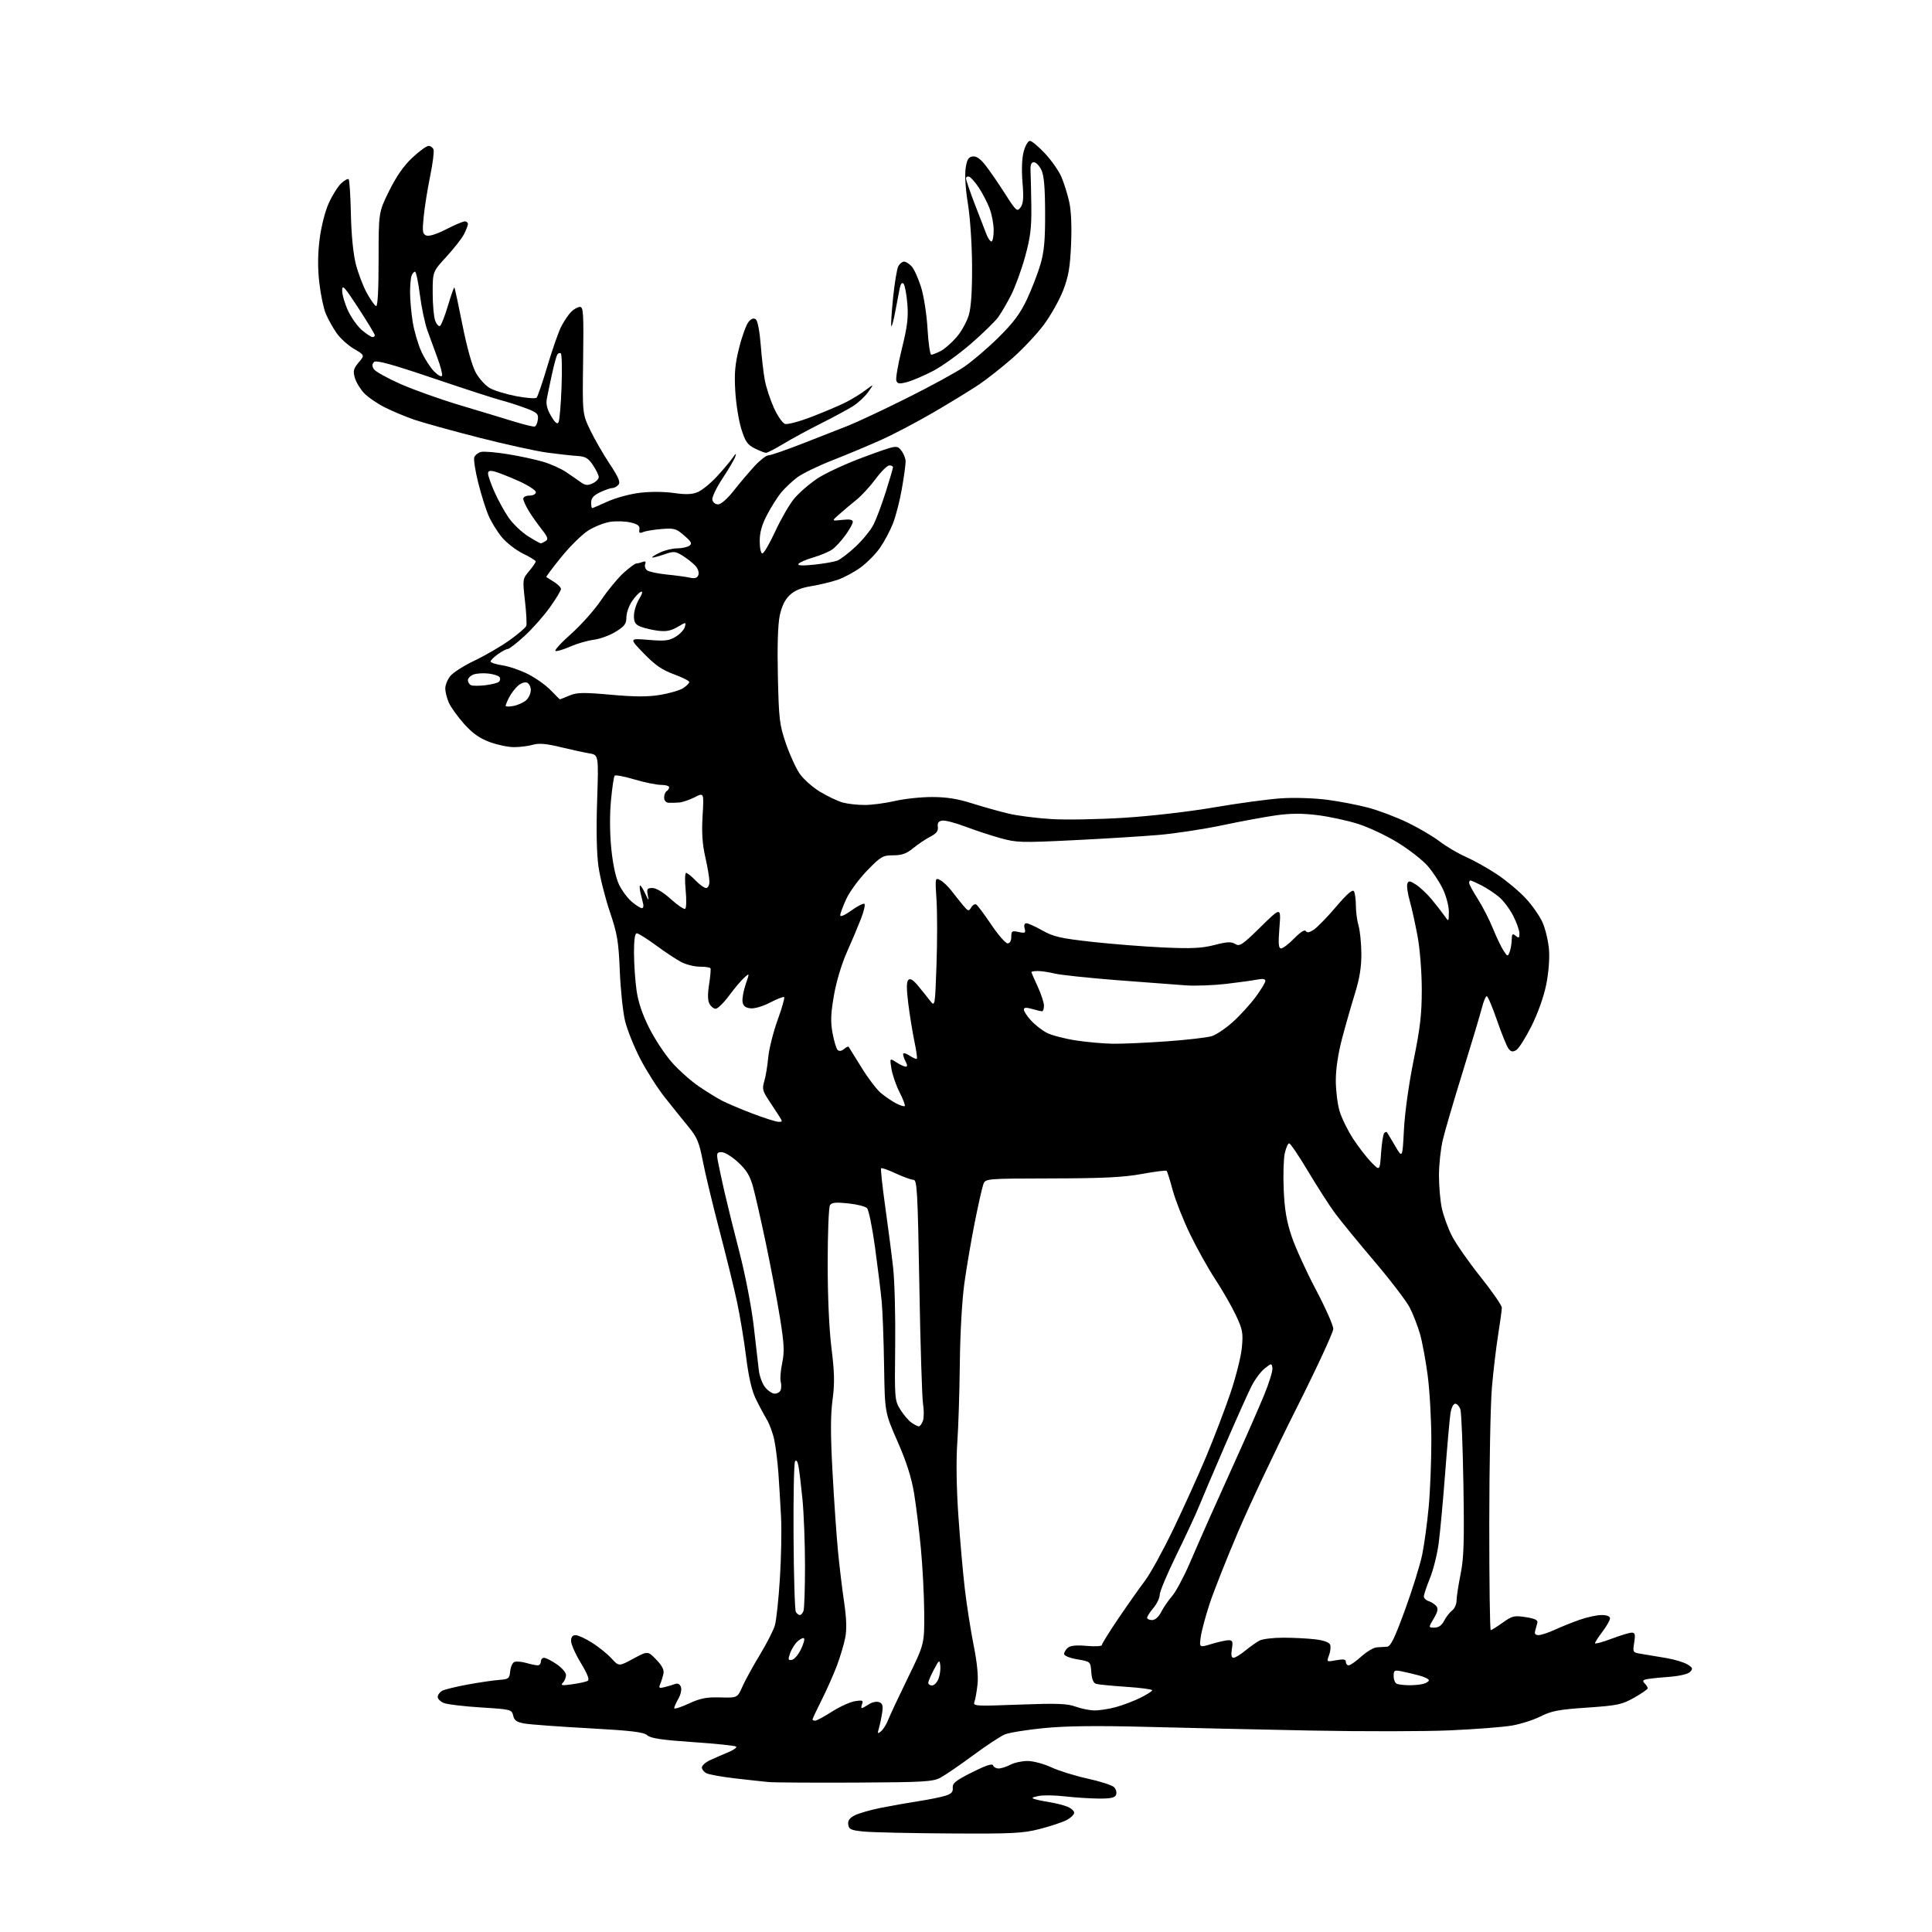 <?xml version="1.0" encoding="UTF-8" standalone="no"?>
<svg 
  version="1.1" 
  xmlns="http://www.w3.org/2000/svg" 
  xmlns:xlink="http://www.w3.org/1999/xlink" 
  xmlns:svg="http://www.w3.org/2000/svg"
  xmlns:rdf="http://www.w3.org/1999/02/22-rdf-syntax-ns#"
  xmlns:cc="http://creativecommons.org/ns#"
  xmlns:dc="http://purl.org/dc/elements/1.1/"
  viewBox="0 0 768 768"
  width="768"
  height="768"
>
<style>svg {background-color: white; }</style>"
<path stroke="none" fill="black" fill-rule="evenodd" d="M377.59,728.83C362.14,728.74 346.80,728.40 343.50,728.08C338.30,727.58 337.46,727.21 337.19,725.31C336.96,723.74 337.68,722.70 339.73,721.64C341.29,720.83 345.93,719.50 350.04,718.67C354.14,717.85 360.88,716.65 365.00,716.02C369.12,715.38 373.95,714.41 375.73,713.86C378.20,713.09 378.90,712.35 378.73,710.68C378.54,708.88 379.89,707.80 386.42,704.51C391.86,701.78 394.47,700.92 394.75,701.76C394.98,702.44 395.98,703.00 396.97,703.00C397.96,703.00 400.06,702.33 401.64,701.51C403.21,700.68 406.30,700.01 408.50,700.02C410.70,700.02 414.93,701.15 417.90,702.53C420.87,703.92 427.38,705.94 432.37,707.03C437.36,708.12 442.07,709.64 442.85,710.43C443.63,711.21 444.00,712.55 443.67,713.42C443.20,714.63 441.61,714.99 436.78,714.96C433.33,714.93 427.25,714.54 423.28,714.08C419.31,713.62 414.59,713.55 412.78,713.94C410.09,714.52 409.86,714.75 411.50,715.23C412.60,715.56 415.30,716.11 417.50,716.45C419.70,716.80 422.74,717.57 424.25,718.16C425.76,718.76 427.00,719.85 427.00,720.60C427.00,721.34 425.62,722.66 423.94,723.53C422.26,724.40 417.46,725.99 413.28,727.06C406.54,728.78 402.49,728.98 377.59,728.83zM340.00,708.61C323.23,708.69 307.70,708.59 305.50,708.39C303.30,708.18 297.23,707.52 292.00,706.91C286.77,706.30 281.71,705.38 280.75,704.86C279.79,704.35 279.00,703.32 279.00,702.58C279.00,701.84 280.46,700.54 282.25,699.71C284.04,698.87 287.26,697.47 289.40,696.58C291.55,695.70 293.01,694.67 292.64,694.31C292.27,693.94 284.57,693.13 275.53,692.52C263.08,691.67 258.66,691.01 257.30,689.80C255.87,688.53 251.07,687.95 234.04,687.01C222.23,686.36 210.77,685.52 208.58,685.14C205.42,684.60 204.46,683.94 204.00,681.98C203.43,679.56 203.11,679.48 191.24,678.74C184.55,678.32 177.93,677.54 176.54,677.01C175.14,676.48 174.00,675.38 174.00,674.56C174.00,673.74 174.81,672.64 175.81,672.10C176.80,671.57 181.41,670.45 186.06,669.60C190.70,668.75 196.30,667.94 198.50,667.78C202.19,667.52 202.52,667.25 202.81,664.34C202.98,662.59 203.74,660.93 204.50,660.64C205.26,660.35 207.37,660.53 209.19,661.05C211.00,661.57 213.05,662.00 213.74,662.00C214.43,662.00 215.00,661.33 215.00,660.50C215.00,659.67 215.57,659.00 216.27,659.00C216.97,659.00 219.22,660.14 221.27,661.54C223.32,662.93 225.00,664.87 225.00,665.84C225.00,666.81 224.44,668.19 223.75,668.92C222.72,670.00 223.38,670.11 227.50,669.52C230.25,669.13 233.02,668.52 233.65,668.15C234.42,667.71 233.52,665.40 230.90,661.07C228.75,657.53 227.00,653.59 227.00,652.32C227.00,650.75 227.58,650.00 228.80,650.00C229.80,650.00 232.76,651.36 235.39,653.03C238.02,654.70 241.49,657.50 243.09,659.26C246.01,662.46 246.01,662.46 251.75,659.35C257.50,656.25 257.50,656.25 260.85,659.70C263.19,662.11 264.06,663.81 263.73,665.32C263.47,666.52 262.90,668.35 262.46,669.40C261.77,671.05 262.00,671.22 264.24,670.65C265.66,670.30 267.53,669.73 268.40,669.40C269.39,669.02 270.24,669.46 270.66,670.56C271.05,671.57 270.62,673.60 269.67,675.25C268.75,676.85 268.00,678.55 268.00,679.03C268.00,679.50 270.59,678.69 273.75,677.23C278.41,675.07 280.79,674.60 286.32,674.75C293.14,674.93 293.14,674.93 295.13,670.43C296.23,667.95 299.35,662.27 302.06,657.80C304.77,653.33 307.46,648.06 308.03,646.09C308.61,644.12 309.50,635.75 310.02,627.50C310.54,619.25 310.75,608.23 310.48,603.00C310.21,597.77 309.73,589.90 309.42,585.50C309.10,581.10 308.38,575.25 307.81,572.50C307.25,569.75 305.88,566.01 304.77,564.19C303.66,562.36 301.70,558.67 300.40,555.98C298.81,552.69 297.56,547.22 296.58,539.29C295.77,532.81 294.15,523.00 292.97,517.50C291.80,512.00 288.64,499.18 285.97,489.00C283.30,478.82 280.34,466.51 279.40,461.64C277.92,454.00 277.12,452.09 273.59,447.81C271.34,445.08 267.13,439.84 264.23,436.17C261.33,432.50 256.95,425.62 254.50,420.88C252.04,416.13 249.34,409.38 248.48,405.88C247.63,402.37 246.68,393.43 246.38,386.00C245.89,374.16 245.40,371.27 242.43,362.45C240.56,356.92 238.52,348.82 237.90,344.45C237.18,339.40 236.98,329.86 237.37,318.29C237.97,300.08 237.97,300.08 234.23,299.47C232.18,299.13 227.03,298.01 222.79,296.98C217.09,295.60 214.23,295.36 211.80,296.06C209.99,296.58 206.61,297.00 204.29,297.00C201.97,297.00 197.59,296.07 194.56,294.94C190.56,293.44 187.78,291.45 184.42,287.69C181.88,284.83 179.17,281.05 178.40,279.28C177.63,277.51 177.00,274.99 177.00,273.67C177.00,272.35 177.89,270.14 178.98,268.76C180.06,267.38 184.41,264.60 188.64,262.59C192.86,260.59 199.12,256.95 202.54,254.51C205.96,252.07 208.96,249.49 209.21,248.79C209.46,248.08 209.22,243.60 208.68,238.83C207.71,230.25 207.72,230.12 210.35,227.00C211.81,225.27 212.98,223.54 212.96,223.17C212.94,222.80 210.64,221.39 207.84,220.03C205.05,218.66 201.27,215.72 199.44,213.49C197.61,211.26 195.24,207.39 194.16,204.88C193.09,202.38 191.25,196.50 190.08,191.82C188.91,187.13 188.21,182.60 188.54,181.75C188.87,180.90 190.06,179.96 191.18,179.66C192.30,179.37 197.10,179.76 201.86,180.54C206.61,181.31 212.93,182.67 215.90,183.56C218.88,184.44 222.93,186.25 224.90,187.57C226.88,188.90 229.53,190.72 230.78,191.63C232.62,192.96 233.55,193.07 235.53,192.17C236.89,191.55 238.00,190.42 238.00,189.67C238.00,188.91 236.97,186.77 235.72,184.90C233.84,182.10 232.73,181.46 229.47,181.25C227.29,181.11 221.90,180.52 217.50,179.92C213.10,179.33 200.84,176.63 190.24,173.92C179.65,171.21 168.18,168.03 164.74,166.86C161.31,165.68 156.03,163.48 153.00,161.95C149.97,160.43 146.25,157.88 144.73,156.27C143.21,154.66 141.55,151.92 141.05,150.17C140.28,147.48 140.51,146.54 142.57,144.09C145.01,141.20 145.01,141.20 140.69,138.66C138.31,137.27 135.17,134.41 133.73,132.31C132.28,130.22 130.37,126.77 129.49,124.65C128.61,122.53 127.45,116.98 126.92,112.32C126.27,106.61 126.31,101.03 127.04,95.18C127.67,90.12 129.18,84.13 130.66,80.83C132.06,77.71 134.28,74.15 135.60,72.91C136.91,71.67 138.26,70.93 138.60,71.26C138.93,71.59 139.33,77.86 139.49,85.18C139.67,93.45 140.42,100.97 141.45,105.02C142.37,108.60 144.34,113.75 145.81,116.45C147.29,119.15 148.95,121.51 149.50,121.68C150.14,121.89 150.50,115.27 150.50,103.18C150.50,84.36 150.50,84.36 154.71,75.85C157.57,70.07 160.53,65.84 163.92,62.67C166.67,60.10 169.56,58.00 170.35,58.00C171.14,58.00 172.03,58.64 172.33,59.42C172.63,60.20 172.02,65.00 170.98,70.09C169.94,75.17 168.79,82.40 168.42,86.15C167.83,92.08 167.97,93.05 169.48,93.63C170.54,94.04 173.61,93.07 177.36,91.15C180.74,89.42 184.06,88.00 184.75,88.00C185.44,88.00 186.00,88.47 186.00,89.05C186.00,89.63 185.29,91.46 184.43,93.13C183.57,94.80 180.42,98.83 177.43,102.08C172.00,107.98 172.00,107.98 172.00,116.43C172.00,121.07 172.45,126.05 173.00,127.50C173.55,128.94 174.41,129.86 174.92,129.55C175.43,129.23 176.85,125.60 178.07,121.47C179.30,117.34 180.45,114.11 180.62,114.29C180.80,114.47 182.25,121.18 183.84,129.20C185.61,138.11 187.67,145.47 189.12,148.10C190.43,150.46 192.91,153.22 194.64,154.23C196.37,155.24 201.10,156.69 205.14,157.47C209.19,158.24 212.86,158.52 213.30,158.09C213.74,157.65 215.68,151.99 217.60,145.51C219.53,139.02 222.00,131.96 223.09,129.82C224.19,127.67 225.96,125.04 227.04,123.96C228.12,122.88 229.70,122.00 230.55,122.00C231.90,122.00 232.05,124.62 231.80,143.25C231.51,164.50 231.51,164.50 234.63,171.00C236.35,174.57 239.83,180.61 242.36,184.42C245.87,189.71 246.70,191.66 245.86,192.67C245.25,193.40 244.15,194.00 243.41,194.00C242.67,194.00 240.48,194.76 238.53,195.69C235.99,196.90 235.00,198.02 235.00,199.69C235.00,200.96 235.17,202.00 235.38,202.00C235.59,202.00 238.32,200.83 241.44,199.40C244.57,197.97 250.28,196.40 254.15,195.92C258.34,195.39 263.83,195.41 267.75,195.96C272.67,196.66 275.09,196.57 277.41,195.59C279.11,194.87 282.53,192.08 285.00,189.39C287.48,186.70 290.28,183.38 291.23,182.00C292.53,180.12 292.79,179.99 292.30,181.50C291.93,182.60 289.65,186.50 287.23,190.16C284.80,193.83 282.98,197.65 283.17,198.66C283.37,199.69 284.38,200.50 285.45,200.50C286.60,200.50 289.14,198.26 291.71,195.00C294.10,191.97 297.82,187.59 299.98,185.25C302.14,182.91 304.61,181.00 305.47,181.00C306.34,181.00 312.32,178.94 318.77,176.42C325.22,173.91 333.43,170.69 337.00,169.28C340.57,167.87 351.09,162.94 360.37,158.31C369.66,153.69 379.92,148.09 383.19,145.87C386.45,143.66 392.63,138.38 396.92,134.14C402.90,128.23 405.53,124.70 408.23,118.97C410.16,114.86 412.58,108.58 413.62,105.00C415.08,99.96 415.49,95.35 415.45,84.50C415.41,74.34 415.00,69.68 413.94,67.50C413.13,65.85 411.80,64.50 410.99,64.50C409.92,64.50 409.55,65.50 409.66,68.00C409.75,69.92 409.89,76.22 409.97,82.00C410.08,90.49 409.61,94.30 407.52,101.94C406.10,107.13 403.59,114.02 401.95,117.25C400.31,120.48 397.96,124.50 396.73,126.17C395.50,127.84 390.68,132.54 386.00,136.61C381.32,140.68 374.57,145.54 371.00,147.41C367.43,149.28 362.79,151.27 360.69,151.84C357.56,152.69 356.78,152.60 356.31,151.36C355.99,150.53 356.97,144.83 358.49,138.68C360.71,129.70 361.14,126.16 360.67,120.60C360.35,116.80 359.67,113.27 359.15,112.75C358.55,112.15 357.99,112.86 357.64,114.65C357.33,116.22 356.55,120.33 355.90,123.78C355.26,127.23 354.54,129.88 354.32,129.65C354.09,129.43 354.40,124.39 355.00,118.46C355.61,112.53 356.54,106.85 357.09,105.84C357.63,104.83 358.66,104.00 359.38,104.00C360.10,104.00 361.47,104.86 362.42,105.92C363.38,106.97 365.05,110.68 366.14,114.17C367.25,117.73 368.38,124.98 368.71,130.75C369.04,136.39 369.71,141.00 370.20,141.00C370.69,141.00 372.38,140.34 373.95,139.53C375.52,138.72 378.37,136.22 380.28,133.98C382.20,131.75 384.38,127.80 385.13,125.21C386.04,122.08 386.47,115.47 386.41,105.50C386.36,97.02 385.64,86.37 384.76,81.00C383.84,75.44 383.46,69.63 383.84,67.00C384.36,63.43 384.94,62.44 386.62,62.20C388.10,61.99 389.66,63.06 391.74,65.70C393.38,67.79 396.87,72.85 399.48,76.95C403.97,83.97 404.32,84.28 405.68,82.45C406.79,80.94 406.97,78.69 406.46,72.48C406.05,67.49 406.23,62.85 406.94,60.23C407.56,57.90 408.67,56.00 409.40,56.00C410.13,56.00 412.83,58.25 415.39,60.99C417.96,63.74 420.90,67.93 421.92,70.31C422.94,72.70 424.34,77.14 425.02,80.20C425.81,83.71 426.08,89.92 425.77,97.12C425.38,106.24 424.76,109.87 422.64,115.39C421.18,119.17 417.73,125.32 414.97,129.05C412.20,132.77 406.56,138.78 402.42,142.41C398.28,146.03 392.33,150.72 389.20,152.84C386.06,154.95 378.10,159.83 371.50,163.69C364.90,167.54 355.45,172.53 350.50,174.76C345.55,177.00 336.77,180.67 331.00,182.93C325.23,185.19 318.87,188.28 316.88,189.79C314.88,191.31 312.07,193.95 310.63,195.66C309.19,197.37 306.66,201.35 305.01,204.49C302.85,208.58 302.00,211.59 302.00,215.10C302.00,217.90 302.46,220.00 303.06,220.00C303.65,220.00 305.94,216.06 308.16,211.25C310.38,206.44 313.73,200.63 315.60,198.33C317.47,196.04 321.65,192.40 324.90,190.23C328.14,188.06 336.58,184.17 343.64,181.59C356.49,176.88 356.49,176.88 358.24,179.05C359.21,180.25 360.00,182.24 360.00,183.48C360.00,184.72 359.33,189.60 358.50,194.33C357.68,199.05 356.09,205.23 354.97,208.07C353.85,210.91 351.57,215.22 349.89,217.66C348.21,220.10 344.73,223.64 342.17,225.53C339.60,227.41 335.44,229.65 332.91,230.50C330.39,231.35 325.70,232.48 322.50,233.00C318.40,233.67 315.83,234.75 313.87,236.62C311.98,238.44 310.71,241.07 309.94,244.81C309.21,248.30 308.95,257.14 309.22,268.91C309.61,285.94 309.87,288.17 312.39,295.50C313.89,299.90 316.35,305.30 317.85,307.50C319.35,309.70 323.03,312.97 326.03,314.77C329.02,316.57 333.05,318.48 334.99,319.01C336.92,319.55 340.83,319.99 343.69,319.99C346.54,320.00 351.94,319.28 355.69,318.41C359.43,317.54 366.10,316.82 370.50,316.83C376.28,316.83 380.72,317.54 386.50,319.38C390.90,320.77 397.43,322.60 401.00,323.44C404.57,324.28 412.23,325.25 418.00,325.60C423.77,325.95 436.77,325.71 446.88,325.08C457.40,324.42 472.73,322.65 482.73,320.93C492.34,319.28 504.32,317.66 509.35,317.34C514.45,317.00 522.48,317.26 527.50,317.91C532.45,318.55 539.88,319.99 544.00,321.09C548.12,322.20 555.10,324.84 559.50,326.96C563.90,329.09 569.65,332.47 572.28,334.48C574.91,336.49 579.63,339.27 582.78,340.66C585.93,342.05 591.46,345.15 595.08,347.56C598.70,349.96 603.79,354.21 606.40,357.00C609.01,359.78 612.07,364.16 613.20,366.72C614.33,369.28 615.48,374.12 615.75,377.47C616.04,381.10 615.59,386.77 614.62,391.53C613.65,396.29 611.29,402.90 608.75,407.96C606.41,412.61 603.69,416.89 602.69,417.46C601.31,418.26 600.59,418.10 599.63,416.81C598.93,415.88 596.89,410.82 595.07,405.56C593.26,400.30 591.43,396.00 591.01,396.00C590.58,396.00 589.71,398.09 589.07,400.65C588.42,403.20 585.00,414.64 581.46,426.07C577.91,437.50 574.34,449.69 573.52,453.17C572.70,456.65 572.02,462.97 572.01,467.20C572.01,471.44 572.51,477.29 573.13,480.20C573.74,483.12 575.53,488.04 577.08,491.14C578.64,494.24 583.76,501.60 588.46,507.48C593.16,513.36 597.00,518.92 597.00,519.84C596.99,520.75 596.34,525.55 595.55,530.50C594.75,535.45 593.63,544.90 593.06,551.50C592.49,558.10 592.02,582.51 592.01,605.75C592.00,628.99 592.26,648.00 592.59,648.00C592.91,648.00 595.05,646.66 597.34,645.03C601.14,642.32 601.93,642.13 606.50,642.84C610.12,643.40 611.40,644.01 611.13,645.06C610.92,645.85 610.53,647.29 610.26,648.25C609.92,649.47 610.33,649.99 611.63,649.98C612.66,649.97 615.52,649.02 618.00,647.88C620.48,646.73 624.93,644.94 627.91,643.90C630.88,642.85 634.82,642.00 636.66,642.00C638.76,642.00 640.00,642.49 640.00,643.32C640.00,644.05 638.66,646.41 637.03,648.57C635.39,650.73 634.04,652.82 634.03,653.21C634.01,653.59 636.94,652.81 640.52,651.46C644.11,650.10 647.77,649.00 648.65,649.00C649.96,649.00 650.14,649.73 649.62,652.95C648.99,656.90 649.00,656.91 652.75,657.49C654.81,657.81 659.20,658.55 662.50,659.12C665.80,659.69 669.56,660.84 670.87,661.68C672.93,663.00 673.05,663.38 671.79,664.64C670.91,665.52 667.42,666.30 662.92,666.63C658.84,666.92 654.86,667.37 654.08,667.62C653.00,667.96 652.94,668.34 653.83,669.23C654.47,669.87 655.00,670.72 655.00,671.10C655.00,671.49 652.58,673.18 649.62,674.85C644.73,677.61 643.02,677.97 630.87,678.80C619.58,679.57 616.70,680.12 612.39,682.30C609.58,683.73 604.40,685.37 600.89,685.96C597.37,686.55 586.40,687.40 576.50,687.84C566.60,688.29 541.62,688.32 521.00,687.92C500.38,687.51 470.90,686.85 455.50,686.45C435.87,685.94 423.77,686.09 415.03,686.94C408.17,687.61 401.14,688.75 399.41,689.47C397.68,690.20 392.00,693.94 386.79,697.79C381.57,701.64 375.77,705.62 373.90,706.62C370.84,708.27 367.49,708.47 340.00,708.61zM350.22,688.22C351.08,687.51 352.35,685.49 353.04,683.72C353.73,681.95 357.26,674.42 360.88,667.00C367.47,653.50 367.47,653.50 367.39,641.00C367.34,634.12 366.74,622.65 366.06,615.50C365.38,608.35 364.16,598.47 363.35,593.54C362.31,587.30 360.33,581.08 356.80,573.04C351.73,561.50 351.73,561.50 351.44,543.01C351.28,532.84 350.86,521.37 350.50,517.51C350.14,513.66 348.95,503.98 347.86,496.00C346.77,488.02 345.33,480.94 344.66,480.26C343.99,479.57 340.60,478.72 337.13,478.36C332.24,477.85 330.60,478.01 329.92,479.10C329.43,479.87 329.02,490.19 329.02,502.03C329.01,515.37 329.58,528.25 330.52,535.87C331.74,545.73 331.83,549.85 330.94,556.51C330.13,562.60 330.13,570.31 330.94,585.17C331.54,596.35 332.52,610.45 333.10,616.50C333.68,622.55 334.78,631.69 335.54,636.82C336.49,643.20 336.64,647.64 336.02,650.88C335.53,653.50 334.03,658.53 332.70,662.07C331.37,665.60 328.64,671.75 326.64,675.73C324.64,679.70 323.00,683.19 323.00,683.48C323.00,683.76 323.47,684.00 324.05,684.00C324.62,684.00 327.62,682.39 330.71,680.41C333.79,678.44 337.89,676.57 339.83,676.25C342.81,675.77 343.24,675.93 342.70,677.34C342.35,678.25 342.29,679.00 342.57,679.00C342.84,679.00 344.12,678.31 345.39,677.48C346.69,676.63 348.49,676.25 349.47,676.63C350.85,677.16 351.10,678.06 350.66,680.90C350.36,682.88 349.78,685.62 349.38,687.00C348.74,689.18 348.85,689.34 350.22,688.22zM435.00,679.92C436.93,679.95 440.75,679.37 443.50,678.62C446.25,677.88 450.64,676.22 453.25,674.93C455.86,673.65 458.00,672.29 458.00,671.91C458.00,671.53 453.39,670.91 447.75,670.54C442.11,670.16 436.74,669.64 435.81,669.38C434.63,669.05 434.02,667.62 433.81,664.70C433.50,660.50 433.50,660.50 428.25,659.61C425.23,659.10 423.00,658.19 423.00,657.48C423.00,656.80 423.68,655.68 424.52,654.99C425.55,654.13 427.96,653.90 432.02,654.27C435.31,654.57 438.00,654.42 438.00,653.93C438.00,653.45 440.98,648.66 444.63,643.28C448.27,637.90 452.99,631.22 455.11,628.42C457.24,625.63 462.31,616.40 466.39,607.92C470.47,599.44 476.34,586.48 479.43,579.12C482.52,571.76 486.85,560.44 489.05,553.97C491.25,547.50 493.33,539.27 493.66,535.69C494.21,529.85 493.97,528.53 491.29,522.84C489.66,519.35 485.95,512.90 483.06,508.50C480.18,504.10 475.62,495.93 472.94,490.34C470.25,484.75 467.20,476.96 466.14,473.04C465.09,469.11 464.01,465.68 463.75,465.42C463.49,465.16 459.05,465.72 453.89,466.67C446.60,468.00 438.59,468.40 418.12,468.44C391.73,468.50 391.73,468.50 390.88,470.81C390.41,472.07 388.89,478.82 387.50,485.81C386.10,492.79 384.25,503.68 383.37,510.00C382.42,516.77 381.68,529.93 381.55,542.00C381.43,553.27 380.97,567.45 380.54,573.50C380.05,580.28 380.20,591.21 380.93,602.00C381.58,611.62 382.75,624.90 383.52,631.50C384.29,638.10 385.88,648.23 387.04,654.00C388.41,660.87 388.95,666.29 388.57,669.66C388.26,672.51 387.70,675.61 387.33,676.57C386.71,678.20 387.83,678.27 405.08,677.61C420.10,677.05 424.24,677.19 427.50,678.39C429.70,679.20 433.07,679.89 435.00,679.92zM370.52,670.00C371.36,670.00 372.51,668.79 373.07,667.31C373.64,665.83 373.95,663.47 373.78,662.06C373.49,659.66 373.32,659.77 371.23,663.71C370.00,666.03 369.00,668.39 369.00,668.96C369.00,669.53 369.69,670.00 370.52,670.00zM560.00,669.91C561.92,669.94 564.51,669.70 565.75,669.37C566.99,669.04 568.00,668.39 568.00,667.92C568.00,667.46 566.29,666.62 564.20,666.05C562.10,665.49 558.95,664.74 557.20,664.39C554.27,663.80 554.00,663.97 554.00,666.29C554.00,667.69 554.56,669.06 555.25,669.34C555.94,669.62 558.08,669.87 560.00,669.91zM536.13,662.00C536.75,662.00 539.00,660.42 541.13,658.50C543.26,656.58 546.02,654.93 547.25,654.85C548.49,654.77 550.33,654.66 551.35,654.60C552.79,654.52 554.36,651.31 558.52,639.94C561.45,631.93 564.52,622.03 565.36,617.94C566.19,613.85 567.35,605.33 567.93,599.00C568.52,592.67 568.99,580.75 568.98,572.50C568.97,564.25 568.31,552.60 567.51,546.62C566.72,540.63 565.33,533.22 564.44,530.16C563.55,527.09 561.75,522.46 560.44,519.87C559.12,517.28 552.75,508.93 546.27,501.31C539.80,493.70 532.72,485.04 530.55,482.08C528.38,479.12 523.62,471.70 519.97,465.60C516.33,459.49 512.95,454.50 512.47,454.50C511.98,454.50 511.19,456.30 510.71,458.50C510.23,460.70 510.04,467.23 510.30,473.00C510.64,480.83 511.44,485.53 513.45,491.50C514.93,495.90 519.26,505.41 523.07,512.62C526.88,519.84 530.00,526.87 530.00,528.25C530.00,529.62 523.35,543.97 515.22,560.12C507.09,576.28 496.70,598.27 492.13,609.00C487.55,619.73 482.48,632.55 480.85,637.50C479.22,642.45 477.63,648.41 477.31,650.74C476.73,654.99 476.73,654.99 481.62,653.50C484.30,652.69 487.35,652.02 488.38,652.01C489.97,652.00 490.17,652.54 489.69,655.50C489.31,657.88 489.51,659.00 490.34,659.00C491.00,659.00 493.11,657.72 495.02,656.15C496.93,654.59 499.48,652.79 500.68,652.15C501.89,651.52 506.16,651.00 510.18,651.01C514.21,651.01 519.90,651.31 522.84,651.66C526.20,652.06 528.39,652.85 528.75,653.80C529.07,654.62 528.87,656.51 528.31,657.99C527.30,660.68 527.30,660.68 531.15,659.97C534.08,659.44 535.00,659.59 535.00,660.63C535.00,661.39 535.51,662.00 536.13,662.00zM314.78,659.82C315.73,659.64 317.34,657.79 318.36,655.69C319.38,653.60 319.95,651.61 319.62,651.28C319.28,650.95 318.14,651.47 317.07,652.44C316.00,653.40 314.66,655.53 314.09,657.16C313.19,659.74 313.28,660.09 314.78,659.82zM570.23,647.00C571.87,647.00 573.12,646.11 574.08,644.25C574.86,642.74 576.29,640.91 577.25,640.19C578.21,639.47 579.00,637.72 579.00,636.29C579.00,634.87 579.72,630.16 580.59,625.84C581.90,619.38 582.10,613.00 581.73,590.24C581.48,574.98 580.94,561.49 580.52,560.25C580.11,559.01 579.18,558.00 578.47,558.00C577.75,558.00 576.92,559.65 576.59,561.75C576.27,563.81 575.32,574.50 574.48,585.50C573.64,596.50 572.48,609.08 571.90,613.46C571.32,617.83 569.76,624.10 568.42,627.38C567.09,630.66 566.00,633.91 566.00,634.61C566.00,635.30 566.86,636.14 567.91,636.47C568.96,636.80 570.32,637.69 570.94,638.43C571.79,639.45 571.55,640.65 569.93,643.39C567.80,647.00 567.80,647.00 570.23,647.00zM457.97,644.00C459.19,644.00 460.59,642.76 461.61,640.75C462.53,638.96 464.48,636.12 465.95,634.43C467.42,632.74 470.56,626.89 472.92,621.43C475.28,615.97 478.91,607.67 481.00,603.00C483.08,598.33 487.94,587.52 491.80,579.00C495.66,570.48 500.46,559.52 502.46,554.67C504.47,549.81 505.98,544.92 505.81,543.82C505.50,541.83 505.46,541.83 502.72,544.00C501.19,545.21 498.84,548.35 497.51,550.98C496.18,553.61 491.41,564.25 486.92,574.63C482.43,585.01 477.76,595.98 476.54,599.00C475.32,602.02 471.32,610.62 467.66,618.09C464.00,625.57 461.00,632.70 461.00,633.95C461.00,635.19 459.88,637.55 458.50,639.18C457.12,640.82 456.00,642.57 456.00,643.08C456.00,643.58 456.89,644.00 457.97,644.00zM317.95,642.00C318.41,642.00 319.06,641.29 319.39,640.42C319.73,639.55 320.00,631.50 320.00,622.52C320.00,613.55 319.54,601.55 318.98,595.86C318.42,590.16 317.70,584.20 317.37,582.62C317.00,580.78 316.51,580.17 316.03,580.95C315.62,581.62 315.35,595.08 315.45,610.87C315.54,626.65 315.95,640.12 316.37,640.79C316.78,641.45 317.49,642.00 317.95,642.00zM365.25,567.00C365.70,567.00 366.42,566.03 366.86,564.85C367.30,563.67 367.33,560.63 366.92,558.09C366.52,555.55 365.86,534.47 365.46,511.24C364.80,473.40 364.55,469.00 363.11,468.99C362.22,468.98 359.07,467.85 356.10,466.47C353.14,465.09 350.51,464.16 350.26,464.41C350.01,464.66 350.75,471.53 351.89,479.68C353.04,487.83 354.46,498.77 355.04,504.00C355.62,509.23 355.99,523.20 355.85,535.05C355.60,555.98 355.65,556.70 357.88,560.30C359.13,562.34 361.13,564.68 362.30,565.50C363.48,566.33 364.81,567.00 365.25,567.00zM307.97,554.00C308.97,554.00 310.03,553.37 310.32,552.60C310.62,551.82 310.63,550.29 310.34,549.19C310.05,548.09 310.32,544.76 310.94,541.78C311.87,537.29 311.72,534.25 310.07,523.94C308.97,517.10 306.46,503.85 304.50,494.50C302.54,485.15 300.21,474.92 299.34,471.76C298.11,467.34 296.74,465.09 293.39,462.01C291.00,459.80 288.08,458.00 286.89,458.00C285.01,458.00 284.81,458.41 285.31,461.25C285.62,463.04 286.80,468.55 287.92,473.50C289.05,478.45 291.78,489.48 293.99,498.00C296.25,506.69 298.71,519.44 299.60,527.00C300.47,534.42 301.39,542.38 301.64,544.68C301.89,546.98 303.01,550.02 304.12,551.43C305.24,552.84 306.96,554.00 307.97,554.00zM549.00,458.33C549.27,454.39 549.84,450.82 550.25,450.41C550.66,450.00 551.14,449.85 551.32,450.08C551.50,450.31 552.96,452.75 554.57,455.50C557.50,460.50 557.50,460.50 558.09,449.00C558.44,442.27 560.03,430.86 561.93,421.50C564.55,408.62 565.18,403.13 565.18,393.37C565.17,386.53 564.46,377.38 563.54,372.37C562.65,367.49 561.23,361.08 560.40,358.13C559.56,355.18 559.13,352.10 559.44,351.29C559.93,350.03 560.43,350.08 562.89,351.66C564.48,352.67 567.29,355.32 569.14,357.55C570.99,359.78 573.26,362.70 574.20,364.05C575.90,366.50 575.90,366.50 575.94,362.50C575.96,360.28 574.92,356.27 573.61,353.50C572.31,350.75 569.58,346.59 567.55,344.26C565.52,341.92 560.18,337.75 555.68,334.98C551.18,332.20 544.04,328.84 539.81,327.50C535.58,326.17 528.34,324.60 523.71,324.03C517.73,323.28 513.00,323.30 507.40,324.08C503.05,324.68 493.43,326.46 486.00,328.03C478.57,329.60 467.10,331.35 460.50,331.91C453.90,332.47 438.60,333.42 426.50,334.01C405.80,335.02 404.09,334.97 397.50,333.12C393.65,332.04 387.38,329.97 383.58,328.53C379.77,327.09 375.72,326.04 374.58,326.20C373.08,326.42 372.58,327.11 372.80,328.70C373.03,330.33 372.25,331.33 369.80,332.59C367.99,333.53 364.93,335.58 363.02,337.15C360.35,339.34 358.51,340.00 355.07,340.00C350.92,340.00 350.18,340.43 344.74,346.02C341.52,349.33 337.79,354.39 336.45,357.27C335.12,360.15 334.02,363.09 334.01,363.81C334.00,364.61 335.77,363.85 338.50,361.89C340.97,360.12 343.29,358.96 343.65,359.31C344.00,359.67 343.38,362.33 342.25,365.23C341.13,368.13 338.61,374.10 336.65,378.50C334.53,383.25 332.44,390.25 331.49,395.74C330.24,403.00 330.12,406.21 330.95,410.70C331.53,413.84 332.44,416.84 332.96,417.36C333.57,417.97 334.49,417.84 335.48,417.02C336.34,416.30 337.18,415.89 337.34,416.11C337.50,416.32 339.75,419.96 342.35,424.19C344.94,428.42 348.45,433.05 350.15,434.48C351.85,435.90 354.58,437.76 356.21,438.61C357.85,439.46 359.40,439.93 359.66,439.67C359.92,439.41 358.99,436.94 357.59,434.18C356.19,431.42 354.74,427.23 354.36,424.86C353.67,420.56 353.67,420.56 356.30,422.28C357.75,423.23 359.41,424.00 360.00,424.00C360.75,424.00 360.76,423.42 360.04,422.07C359.47,421.00 359.00,419.64 359.00,419.04C359.00,418.41 360.05,418.65 361.53,419.61C362.92,420.52 364.24,421.09 364.46,420.87C364.68,420.66 364.24,417.53 363.48,413.93C362.73,410.32 361.64,403.60 361.06,398.98C360.32,393.07 360.32,390.29 361.07,389.55C361.82,388.81 362.94,389.46 364.82,391.72C366.29,393.49 368.44,396.15 369.59,397.64C371.68,400.35 371.68,400.35 372.27,383.64C372.60,374.45 372.60,362.84 372.28,357.85C371.70,348.89 371.72,348.78 373.76,349.87C374.90,350.48 376.88,352.35 378.17,354.02C379.45,355.69 381.51,358.28 382.75,359.78C384.82,362.28 385.09,362.36 386.06,360.73C386.65,359.75 387.55,359.22 388.08,359.55C388.60,359.87 391.29,363.48 394.05,367.57C396.80,371.66 399.72,375.00 400.53,375.00C401.44,375.00 402.00,374.02 402.00,372.42C402.00,370.09 402.28,369.90 404.92,370.48C407.52,371.05 407.78,370.89 407.31,369.06C406.97,367.79 407.25,367.00 408.01,367.00C408.70,367.00 411.56,368.30 414.38,369.89C418.76,372.36 421.60,373.01 434.09,374.40C442.12,375.29 454.95,376.30 462.59,376.64C473.71,377.14 477.76,376.94 482.78,375.65C487.83,374.34 489.45,374.27 491.02,375.25C492.78,376.34 493.84,375.63 501.11,368.49C509.24,360.50 509.24,360.50 508.59,368.75C508.09,375.24 508.23,377.00 509.27,377.00C510.00,377.00 512.35,375.20 514.49,373.01C516.91,370.53 518.65,369.43 519.07,370.11C519.54,370.87 520.52,370.71 522.24,369.58C523.60,368.69 527.58,364.60 531.07,360.50C535.37,355.44 537.66,353.44 538.19,354.27C538.62,354.95 538.98,357.53 538.98,360.01C538.99,362.49 539.47,366.09 540.05,368.01C540.62,369.93 541.12,374.88 541.16,379.00C541.20,384.41 540.48,388.87 538.59,395.00C537.14,399.68 534.84,407.72 533.48,412.88C531.94,418.70 531.00,424.98 531.00,429.45C531.00,433.40 531.67,438.89 532.49,441.64C533.30,444.40 535.71,449.31 537.82,452.57C539.94,455.83 543.21,460.07 545.09,462.00C548.50,465.50 548.50,465.50 549.00,458.33zM309.37,445.93C311.17,446.00 311.17,445.91 309.45,443.25C308.46,441.74 306.57,438.84 305.23,436.81C303.16,433.65 302.95,432.63 303.81,429.81C304.37,427.99 305.07,423.75 305.38,420.38C305.69,417.02 307.36,410.36 309.08,405.58C310.81,400.80 312.00,396.66 311.72,396.38C311.44,396.10 308.94,397.06 306.17,398.51C303.22,400.05 299.95,401.01 298.31,400.82C296.26,400.59 295.41,399.88 295.17,398.20C294.99,396.93 295.55,393.83 296.41,391.30C297.98,386.71 297.98,386.71 295.86,388.61C294.69,389.65 291.98,392.86 289.84,395.75C287.69,398.64 285.29,401.00 284.50,401.00C283.72,401.00 282.60,400.11 282.02,399.03C281.31,397.72 281.27,395.14 281.88,391.28C282.38,388.10 282.62,385.22 282.42,384.89C282.22,384.55 280.34,384.27 278.24,384.27C276.14,384.27 272.87,383.48 270.96,382.51C269.06,381.54 264.52,378.55 260.88,375.87C257.24,373.19 253.75,371.00 253.13,371.00C252.39,371.00 252.01,373.65 252.02,378.75C252.03,383.01 252.48,389.65 253.01,393.50C253.67,398.26 255.28,403.09 258.05,408.61C260.29,413.08 264.39,419.28 267.18,422.41C269.96,425.53 274.77,429.80 277.87,431.90C280.97,434.00 285.07,436.53 287.00,437.53C288.93,438.54 294.32,440.82 299.00,442.61C303.68,444.40 308.34,445.89 309.37,445.93zM442.31,414.90C446.06,414.96 455.73,414.53 463.81,413.95C471.89,413.37 479.95,412.44 481.72,411.88C483.48,411.33 487.25,408.79 490.08,406.24C492.90,403.70 496.97,399.25 499.11,396.35C501.25,393.46 503.00,390.56 503.00,389.92C503.00,389.14 501.94,388.96 499.81,389.39C498.06,389.74 492.51,390.51 487.49,391.10C482.47,391.69 475.25,391.96 471.43,391.70C467.62,391.44 455.27,390.50 444.00,389.63C432.73,388.75 421.61,387.57 419.31,387.01C417.00,386.46 413.96,386.00 412.56,386.00C411.15,386.00 410.00,386.18 410.00,386.40C410.00,386.62 411.12,389.21 412.49,392.15C413.86,395.09 414.98,398.51 414.99,399.75C415.00,400.99 414.66,402.00 414.24,402.00C413.83,402.00 412.03,401.58 410.24,401.07C407.86,400.39 407.00,400.46 407.00,401.35C407.00,402.01 408.28,403.96 409.85,405.67C411.42,407.39 414.23,409.58 416.10,410.55C417.97,411.52 423.10,412.87 427.50,413.56C431.90,414.24 438.57,414.85 442.31,414.90zM600.09,378.46C600.51,377.38 600.89,375.21 600.93,373.63C600.99,371.19 601.23,370.94 602.50,372.00C603.75,373.04 604.00,372.89 604.00,371.09C604.00,369.90 602.90,366.76 601.55,364.10C600.20,361.44 597.67,358.06 595.92,356.58C594.17,355.11 591.01,353.03 588.91,351.95C586.80,350.88 584.84,350.00 584.54,350.00C584.24,350.00 584.00,350.44 584.00,350.98C584.00,351.52 585.54,354.37 587.42,357.31C589.31,360.26 592.01,365.52 593.43,369.01C594.85,372.51 596.75,376.50 597.67,377.89C599.24,380.30 599.36,380.33 600.09,378.46zM272.37,361.27C272.84,360.98 272.93,357.65 272.56,353.87C272.18,350.09 272.27,347.00 272.75,347.00C273.23,347.00 274.92,348.35 276.50,350.00C278.08,351.65 279.96,353.00 280.69,353.00C281.43,353.00 282.00,351.89 282.00,350.45C282.00,349.04 281.27,344.66 280.37,340.71C279.19,335.54 278.89,330.95 279.29,324.29C279.84,315.04 279.84,315.04 276.16,316.92C274.14,317.95 271.36,318.89 269.99,319.01C268.62,319.13 266.71,319.17 265.75,319.11C264.72,319.05 264.00,318.20 264.00,317.06C264.00,315.99 264.45,314.84 265.00,314.50C265.55,314.16 266.00,313.46 266.00,312.94C266.00,312.42 264.54,312.00 262.75,312.00C260.96,312.00 256.23,311.04 252.23,309.85C248.24,308.67 244.69,307.98 244.35,308.32C244.01,308.66 243.34,313.11 242.87,318.22C242.33,323.94 242.39,331.32 243.01,337.46C243.64,343.67 244.80,349.02 246.09,351.68C247.23,354.03 249.51,357.09 251.15,358.48C252.80,359.86 254.60,361.00 255.14,361.00C255.69,361.00 255.92,360.21 255.66,359.25C255.40,358.29 254.91,356.26 254.57,354.75C254.24,353.24 254.19,352.00 254.48,352.00C254.76,352.00 255.67,353.46 256.50,355.25C257.90,358.27 257.97,358.30 257.49,355.75C257.03,353.36 257.28,353.00 259.38,353.00C260.85,353.00 263.73,354.75 266.65,357.40C269.32,359.82 271.89,361.56 272.37,361.27zM204.18,280.61C205.94,280.26 208.19,279.24 209.18,278.33C210.18,277.43 211.00,275.62 211.00,274.31C211.00,273.01 210.31,271.67 209.46,271.35C208.62,271.02 207.00,271.60 205.86,272.63C204.72,273.65 203.17,275.71 202.40,277.20C201.63,278.68 201.00,280.20 201.00,280.58C201.00,280.95 202.43,280.96 204.18,280.61zM222.57,278.00C222.67,278.00 224.36,277.33 226.32,276.51C229.36,275.24 231.79,275.19 242.85,276.17C252.42,277.03 257.56,277.04 262.50,276.22C266.17,275.61 270.27,274.40 271.59,273.53C272.92,272.66 274.00,271.57 274.00,271.11C274.00,270.65 271.25,269.27 267.90,268.04C263.22,266.34 260.44,264.41 255.93,259.77C250.07,253.72 250.07,253.72 257.78,254.36C264.33,254.90 265.97,254.71 268.61,253.10C270.32,252.06 271.95,250.31 272.24,249.21C272.76,247.22 272.74,247.22 269.33,249.23C266.80,250.72 264.81,251.12 261.71,250.74C259.39,250.46 256.26,249.74 254.75,249.14C252.53,248.26 252.00,247.42 252.00,244.77C252.01,242.97 252.93,239.99 254.05,238.15C255.33,236.05 255.61,234.96 254.80,235.23C254.08,235.46 252.49,237.15 251.25,238.97C250.01,240.80 249.00,243.69 249.00,245.40C249.00,247.97 248.27,248.95 244.75,251.12C242.41,252.57 238.47,254.01 236.00,254.32C233.52,254.64 229.34,255.85 226.70,257.01C224.06,258.18 221.42,258.97 220.83,258.78C220.24,258.58 223.01,255.54 226.98,252.02C230.95,248.50 236.35,242.43 238.97,238.54C241.60,234.64 245.61,229.78 247.88,227.73C250.15,225.68 252.42,224.00 252.92,224.00C253.42,224.00 254.55,223.72 255.43,223.39C256.54,222.96 256.86,223.21 256.47,224.23C256.16,225.03 256.49,226.14 257.20,226.70C257.92,227.27 261.43,228.02 265.00,228.38C268.57,228.73 272.73,229.30 274.24,229.63C276.24,230.07 277.15,229.79 277.61,228.58C277.97,227.62 277.48,226.08 276.44,224.93C275.44,223.83 273.18,222.04 271.41,220.94C268.40,219.08 267.89,219.05 263.88,220.43C261.51,221.24 259.43,221.77 259.25,221.59C259.07,221.41 260.48,220.53 262.37,219.63C264.26,218.73 267.31,217.99 269.15,217.98C270.99,217.98 273.18,217.51 274.00,216.96C275.25,216.11 274.92,215.44 272.00,212.90C268.81,210.12 268.01,209.89 263.00,210.29C259.98,210.53 256.68,211.07 255.67,211.50C254.25,212.10 253.92,211.87 254.17,210.45C254.42,209.06 253.59,208.40 250.71,207.70C248.63,207.20 244.98,207.08 242.59,207.43C240.21,207.79 236.26,209.35 233.82,210.90C231.37,212.45 226.55,217.20 223.11,221.45C219.66,225.70 216.99,229.27 217.17,229.39C217.35,229.51 218.74,230.38 220.25,231.33C221.76,232.27 223.00,233.54 223.00,234.15C223.00,234.75 221.00,238.05 218.56,241.47C216.12,244.89 211.58,250.01 208.48,252.84C205.38,255.68 202.38,258.00 201.82,258.00C201.27,258.00 199.50,258.93 197.90,260.07C196.31,261.21 195.00,262.50 195.00,262.95C195.00,263.40 197.12,264.09 199.71,264.48C202.31,264.87 206.92,266.45 209.96,268.00C213.01,269.55 217.05,272.43 218.95,274.41C220.84,276.38 222.47,278.00 222.57,278.00zM193.00,272.38C195.47,272.08 197.89,271.46 198.36,271.00C198.84,270.55 198.95,269.73 198.62,269.20C198.29,268.66 196.33,268.01 194.26,267.76C192.19,267.50 189.49,267.67 188.25,268.12C187.01,268.58 186.00,269.60 186.00,270.39C186.00,271.18 186.56,272.08 187.25,272.38C187.94,272.68 190.53,272.68 193.00,272.38zM323.63,224.46C327.41,224.06 331.52,223.35 332.78,222.88C334.03,222.41 337.34,219.90 340.12,217.29C342.91,214.68 346.11,210.75 347.23,208.56C348.35,206.36 350.54,200.50 352.11,195.53C353.68,190.57 354.97,186.16 354.98,185.75C354.99,185.34 354.34,185.00 353.53,185.00C352.72,185.00 350.30,187.39 348.15,190.30C345.99,193.22 342.60,196.93 340.60,198.55C338.60,200.17 335.51,202.77 333.73,204.33C330.50,207.15 330.50,207.15 334.75,206.67C337.75,206.33 339.00,206.56 339.00,207.45C339.00,208.14 337.68,210.52 336.07,212.74C334.46,214.97 332.10,217.53 330.82,218.43C329.54,219.33 326.15,220.76 323.27,221.60C320.39,222.44 317.75,223.59 317.40,224.16C316.98,224.85 319.02,224.95 323.63,224.46zM214.95,215.98C215.25,215.98 216.13,215.57 216.91,215.08C218.05,214.36 217.74,213.46 215.28,210.34C213.62,208.23 211.30,204.93 210.13,203.00C208.96,201.07 208.01,198.94 208.00,198.25C208.00,197.56 209.12,197.00 210.50,197.00C211.95,197.00 213.00,196.42 213.00,195.63C213.00,194.88 209.88,192.87 206.08,191.17C202.27,189.47 197.99,187.79 196.58,187.43C194.67,186.95 194.00,187.17 194.00,188.27C194.00,189.08 195.15,192.35 196.55,195.52C197.95,198.69 200.48,203.29 202.16,205.74C203.85,208.18 207.29,211.49 209.81,213.09C212.33,214.69 214.64,215.99 214.95,215.98zM304.50,180.00C303.95,180.00 301.94,179.21 300.03,178.25C297.12,176.79 296.24,175.52 294.68,170.50C293.65,167.20 292.57,160.43 292.28,155.46C291.86,148.27 292.18,144.72 293.87,138.05C295.03,133.44 296.73,128.85 297.65,127.84C298.80,126.56 299.67,126.31 300.51,127.01C301.18,127.56 302.02,132.05 302.40,137.09C302.78,142.09 303.51,148.44 304.04,151.20C304.56,153.97 306.17,158.87 307.62,162.09C309.07,165.31 311.06,168.20 312.05,168.52C313.04,168.83 317.87,167.54 322.78,165.64C327.69,163.74 333.68,161.20 336.10,159.98C338.52,158.77 342.07,156.60 343.98,155.16C347.46,152.55 347.46,152.55 345.12,155.83C343.84,157.63 341.11,160.17 339.07,161.46C337.02,162.75 331.31,165.83 326.38,168.31C321.44,170.79 314.72,174.43 311.45,176.41C308.18,178.38 305.05,180.00 304.50,180.00zM212.50,169.56C213.05,169.44 213.64,168.18 213.81,166.77C214.08,164.48 213.52,163.96 208.79,162.19C205.86,161.10 201.45,159.68 198.98,159.05C196.52,158.42 184.45,154.50 172.16,150.34C155.47,144.69 149.53,143.07 148.68,143.92C147.87,144.73 147.85,145.53 148.61,146.74C149.19,147.67 153.95,150.32 159.19,152.64C164.42,154.95 174.96,158.71 182.60,161.00C190.25,163.28 199.88,166.19 204.00,167.47C208.12,168.74 211.95,169.68 212.50,169.56zM222.03,167.85C222.43,167.11 222.97,160.75 223.23,153.72C223.48,146.68 223.35,140.71 222.92,140.45C222.49,140.18 221.86,140.42 221.52,140.97C221.18,141.52 220.23,145.01 219.42,148.73C218.60,152.46 217.68,156.86 217.37,158.53C216.98,160.65 217.49,162.71 219.06,165.38C220.65,168.07 221.52,168.80 222.03,167.85zM175.72,149.33C175.93,148.72 175.12,145.58 173.92,142.36C172.73,139.14 170.92,134.21 169.92,131.42C168.91,128.62 167.56,122.21 166.91,117.17C166.27,112.13 165.40,108.00 164.98,108.00C164.56,108.00 163.94,108.71 163.61,109.58C163.27,110.45 163.00,113.49 163.01,116.33C163.01,119.17 163.49,124.42 164.06,128.00C164.63,131.57 166.18,136.85 167.49,139.73C168.80,142.61 171.11,146.20 172.61,147.70C174.14,149.23 175.52,149.95 175.72,149.33zM148.08,134.00C148.58,134.00 149.00,133.66 149.00,133.25C148.99,132.84 146.07,128.01 142.50,122.52C136.87,113.87 136.00,112.94 136.01,115.52C136.02,117.16 137.08,120.77 138.37,123.54C139.66,126.31 142.16,129.80 143.93,131.29C145.70,132.78 147.57,134.00 148.08,134.00zM394.12,96.00C394.60,96.00 395.00,93.98 395.00,91.52C395.00,89.06 394.25,85.12 393.34,82.77C392.43,80.42 390.51,76.73 389.09,74.58C387.66,72.42 385.94,70.47 385.25,70.24C384.56,70.02 384.00,70.33 384.00,70.94C384.00,71.55 385.60,76.20 387.54,81.27C389.49,86.35 391.57,91.74 392.17,93.25C392.76,94.76 393.64,96.00 394.12,96.00z" />

</svg>